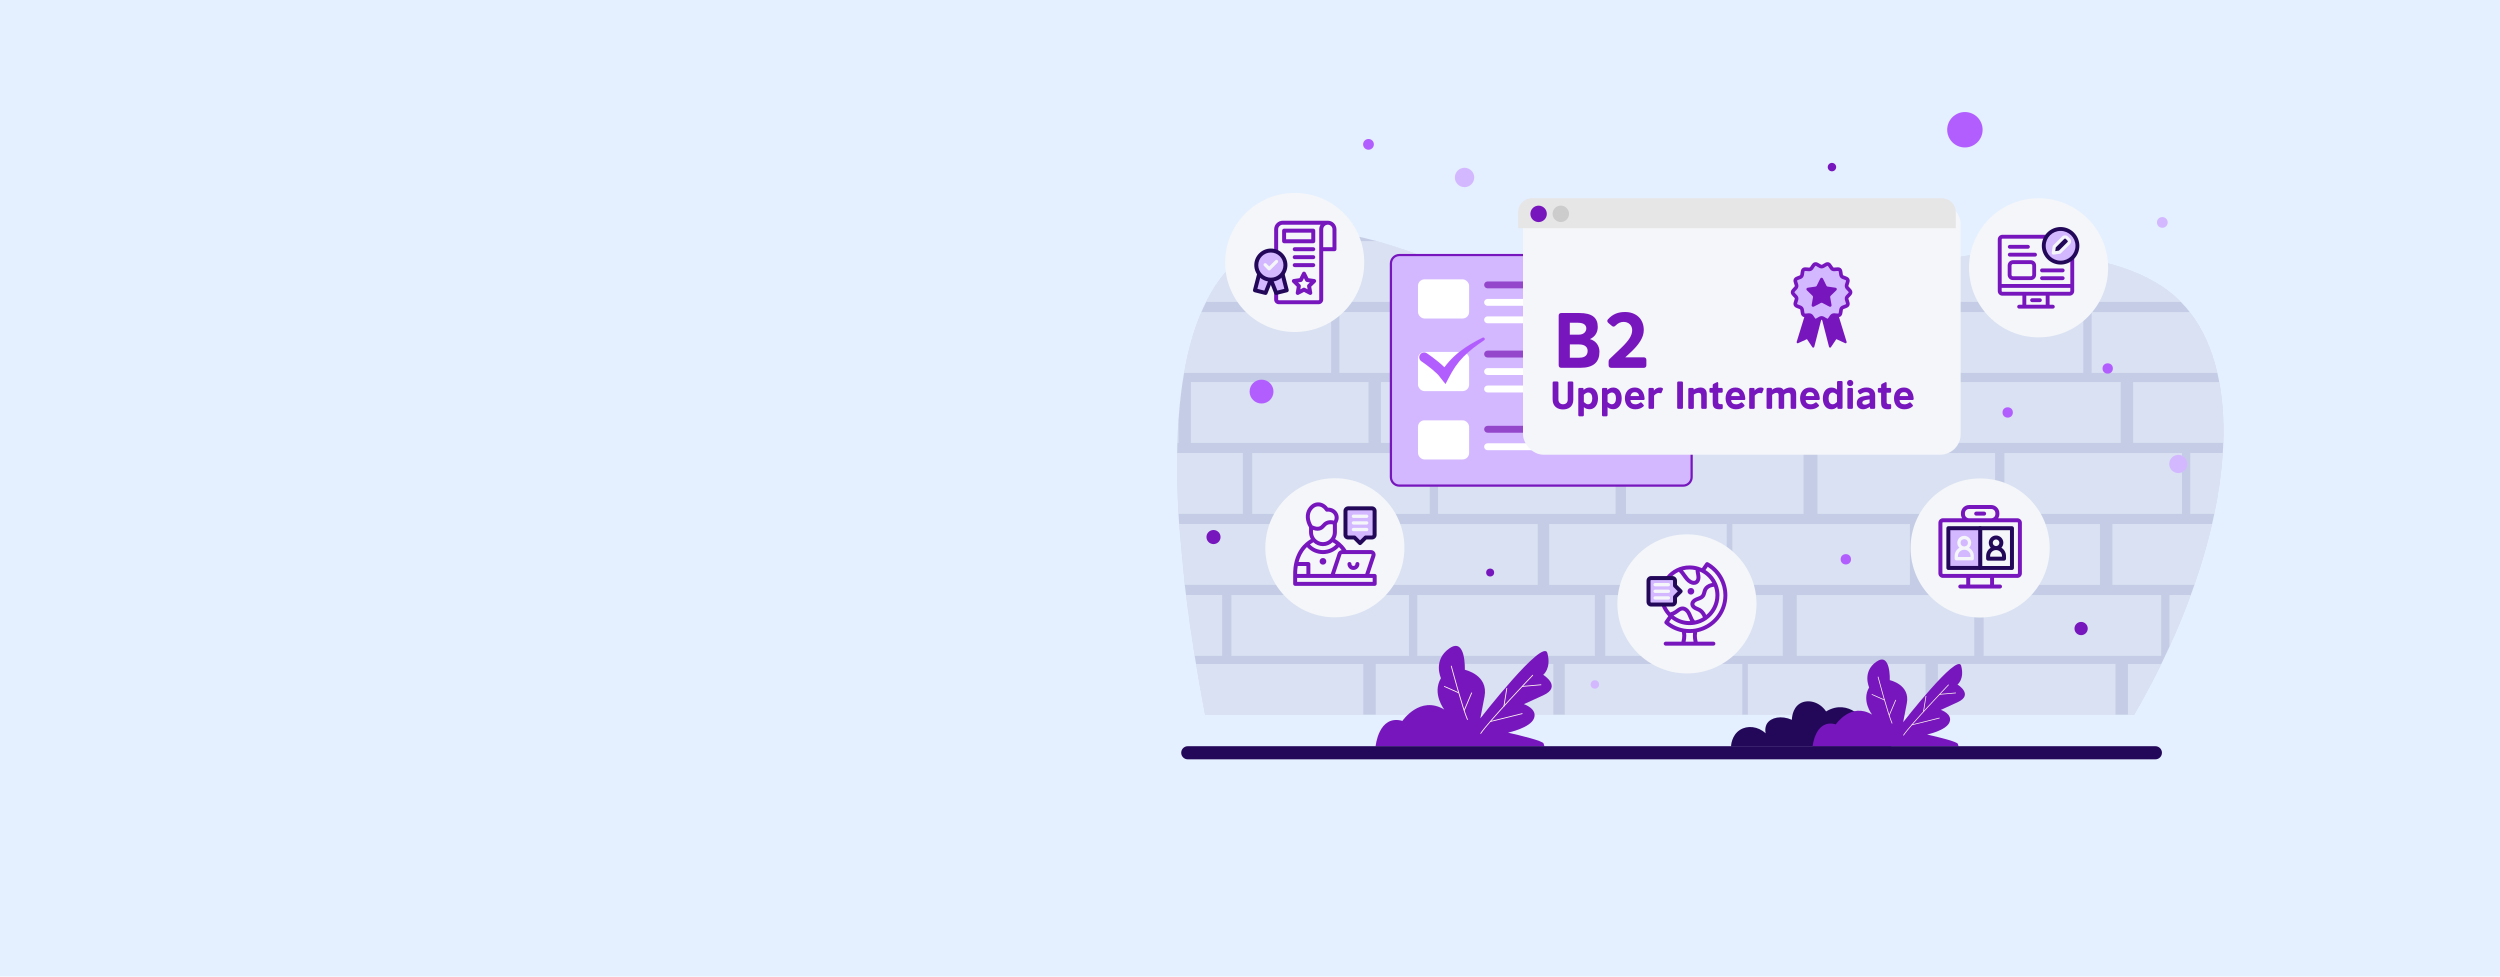 <?xml version="1.0" encoding="UTF-8"?>
<svg xmlns="http://www.w3.org/2000/svg" xmlns:xlink="http://www.w3.org/1999/xlink" id="uuid-f324ab9f-8243-4ce9-a262-09b4f056a614" viewBox="0 0 2048 800">
  <defs>
    <style>.uuid-a53b9b3d-3a8b-4694-ac43-01fae4ccdbb5{fill:#7716bd;}.uuid-5a512a18-02cc-4736-8c1b-6a2da8409384{fill:#fff;}.uuid-f66b6b34-8673-4e71-afe7-542427d30330{filter:url(#uuid-0a1acfd7-32c5-4245-8047-7c127741d0fb);}.uuid-f66b6b34-8673-4e71-afe7-542427d30330,.uuid-6420c982-62d1-459f-bef3-9ac955f54c00{fill:#f4f6f9;}.uuid-967a648e-ed5c-4995-a7d7-eaf15c3f240d,.uuid-b7f08551-2989-48f4-939f-158d9e63024d{fill:#d3b8ff;}.uuid-14488f91-c643-4f59-ba0d-507d0cfb7727,.uuid-c560d7a9-998d-426b-b615-84dd4f1bada4{fill:#23085a;}.uuid-c560d7a9-998d-426b-b615-84dd4f1bada4{opacity:.4;}.uuid-595609a1-5e91-4e36-b9a4-c6596352da5e{opacity:.33;}.uuid-83947a7c-5890-4155-8996-bee165cc9ab2{fill:#e4f0ff;}.uuid-4536fa80-ce1e-4826-bb64-0ebfeef80cb5{fill:#af76d8;}.uuid-1435b40e-e542-49ed-98e3-66be577ecb02{fill:#fff9ed;}.uuid-b7f08551-2989-48f4-939f-158d9e63024d{stroke:#7716bd;stroke-linecap:round;stroke-linejoin:round;stroke-width:3px;}.uuid-71addf43-33d3-458c-91b3-4deb8f59888b{fill:#b25eff;}.uuid-f8eeeae6-f54e-41e9-8fac-c471d13113f4{fill:#e6e6e6;}.uuid-6ef68433-afaf-42cc-902a-c3a53bb71fcb{fill:#9447cb;}.uuid-052e41c4-2133-47e3-afed-fd1a330804ea{fill:#bacee5;opacity:.15;}.uuid-407bb0f1-2abd-4fdf-a2df-edd33038dc6b{opacity:.55;}.uuid-cca7eb3b-f7d4-4983-90dd-16d2d6f846bc{fill:#ccc;}</style>
    <filter id="uuid-0a1acfd7-32c5-4245-8047-7c127741d0fb">
      <feOffset dx="4" dy="4"></feOffset>
      <feGaussianBlur result="uuid-c15d0f25-4bbf-48bd-8743-ce93bf7780b2" stdDeviation="15"></feGaussianBlur>
      <feFlood flood-color="#000" flood-opacity=".2"></feFlood>
      <feComposite in2="uuid-c15d0f25-4bbf-48bd-8743-ce93bf7780b2" operator="in"></feComposite>
      <feComposite in="SourceGraphic"></feComposite>
    </filter>
  </defs>
  <rect class="uuid-83947a7c-5890-4155-8996-bee165cc9ab2" width="2048" height="800"></rect>
  <path class="uuid-052e41c4-2133-47e3-afed-fd1a330804ea" d="m1821.33,362.81c-.09,2.75-.23,5.51-.41,8.31-1.01,15.83-3.33,32.51-6.96,49.84-.57,2.75-1.18,5.52-1.82,8.31-3.72,16.13-8.54,32.8-14.48,49.85-.95,2.76-1.94,5.53-2.97,8.31-5.08,13.89-10.9,28.02-17.44,42.3-2.16,4.72-4.4,9.45-6.72,14.2-6.71,13.76-14.1,27.64-22.15,41.57h-761.2c-2.73-14.37-5.19-28.22-7.4-41.57-.37-2.23-.73-4.45-1.09-6.65-2.81-17.47-5.17-34.08-7.12-49.84-.36-2.79-.69-5.56-1-8.31-2.07-17.66-3.59-34.26-4.63-49.85-.19-2.8-.36-5.57-.51-8.31-1.03-17.95-1.37-34.53-1.14-49.84.05-2.82.11-5.58.2-8.31.2-6.54.51-12.83.93-18.89.97-14.03,2.52-26.8,4.54-38.43,3.45-19.72,8.31-36.16,14.2-49.85,1.24-2.89,2.52-5.66,3.86-8.31,10.54-21.01,23.74-34.7,37.82-43.61,3.81-2.41,7.7-4.48,11.66-6.23,26.72-11.82,56.83-9.19,90.06,0,21.5,5.94,44.32,14.62,68.37,23.9,3.1,1.2,6.22,2.41,9.36,3.61,19.75,7.61,40.32,15.44,61.65,22.34,9.2,2.97,18.54,5.77,28.02,8.31,32.31,8.65,66.25,14.22,101.72,13.13,3.79-.12,7.6-.32,11.43-.59,20.97-1.51,42.47-5.44,64.45-12.53,4.37-1.4,8.76-2.93,13.16-4.59,3.04-1.15,6.18-2.39,9.43-3.72,1.85-.75,3.74-1.52,5.66-2.33,3.31-1.37,6.7-2.8,10.21-4.28,37.08-15.57,85.3-35.44,145.45-34.5,3.37.06,6.77.17,10.21.35,6.59.35,13.31.97,20.18,1.87,23.17,3.04,67.1,8.79,96.23,35.5,1.19,1.1,2.36,2.22,3.5,3.38,2.56,2.61,4.99,5.38,7.26,8.31,10.56,13.53,18.1,30.37,22.61,49.85.57,2.45,1.09,4.95,1.55,7.48,2.84,15.25,3.95,31.96,3.32,49.84Z"></path>
  <g class="uuid-595609a1-5e91-4e36-b9a4-c6596352da5e">
    <path class="uuid-c560d7a9-998d-426b-b615-84dd4f1bada4" d="m1821.33,362.81c-.09,2.75-.23,5.51-.41,8.31-1.01,15.83-3.33,32.51-6.96,49.84-.57,2.75-1.18,5.52-1.82,8.31-3.72,16.13-8.54,32.8-14.48,49.85-.95,2.76-1.94,5.53-2.97,8.31-5.08,13.89-10.9,28.02-17.44,42.3-2.16,4.72-4.4,9.45-6.72,14.2-6.71,13.76-14.1,27.64-22.15,41.57h-761.2c-2.73-14.37-5.19-28.22-7.4-41.57-.37-2.23-.73-4.45-1.09-6.65-2.81-17.47-5.17-34.08-7.12-49.84-.36-2.79-.69-5.56-1-8.31l-4.63-49.85c-.19-2.8-.36-5.57-.51-8.31-1.03-17.95-1.37-34.53-1.14-49.84.05-2.82.11-5.58.2-8.31.2-6.54.51-12.83.93-18.89.97-14.03,2.52-26.8,4.54-38.43,3.45-19.72,8.31-36.16,14.2-49.85,1.24-2.89,2.52-5.66,3.86-8.31,10.54-21.01,23.74-34.7,37.82-43.61,3.81-2.41,7.7-4.48,11.66-6.23,26.72-11.82,56.83-9.19,90.06,0,21.5,5.94,44.32,14.62,68.37,23.9,3.1,1.2,6.22,2.41,9.36,3.61,19.75,7.61,40.32,15.44,61.65,22.34,9.2,2.97,18.54,5.77,28.02,8.31,32.31,8.65,66.25,14.22,101.72,13.13,3.79-.12,7.6-.32,11.43-.59,20.97-1.51,42.47-5.44,64.45-12.53,4.37-1.4,8.76-2.93,13.16-4.59,3.04-1.15,6.18-2.39,9.43-3.72,1.85-.75,3.74-1.52,5.66-2.33,3.31-1.37,6.7-2.8,10.21-4.28,37.08-15.57,85.3-35.44,145.45-34.5,3.37.06,6.77.17,10.21.35,6.59.35,13.31.97,20.18,1.87,23.17,3.04,67.1,8.79,96.23,35.5,1.19,1.1,2.36,2.22,3.5,3.38,2.56,2.61,4.99,5.38,7.26,8.31,10.56,13.53,18.1,30.37,22.61,49.85.57,2.45,1.09,4.95,1.55,7.48,2.84,15.25,3.95,31.96,3.32,49.84Z"></path>
    <g class="uuid-407bb0f1-2abd-4fdf-a2df-edd33038dc6b">
      <path class="uuid-5a512a18-02cc-4736-8c1b-6a2da8409384" d="m1040.27,197.48v49.84h-52.25c10.54-21.01,23.74-34.7,37.82-43.61,3.81-2.41,7.7-4.48,11.66-6.23h2.78Z"></path>
      <path class="uuid-5a512a18-02cc-4736-8c1b-6a2da8409384" d="m1090.45,255.64v49.85h-120.49c3.45-19.72,8.31-36.16,14.2-49.85h106.29Z"></path>
      <path class="uuid-5a512a18-02cc-4736-8c1b-6a2da8409384" d="m1195.92,221.38v25.95h-145.45v-49.85h77.07c21.5,5.94,44.32,14.62,68.37,23.9Z"></path>
      <rect class="uuid-5a512a18-02cc-4736-8c1b-6a2da8409384" x="1097.26" y="255.64" width="145.45" height="49.85"></rect>
      <path class="uuid-5a512a18-02cc-4736-8c1b-6a2da8409384" d="m1266.93,247.33h-61.65v-22.34c19.75,7.61,40.32,15.44,61.65,22.34Z"></path>
      <path class="uuid-5a512a18-02cc-4736-8c1b-6a2da8409384" d="m1396.67,268.76v36.73h-145.45v-49.85h43.73c32.31,8.65,66.25,14.22,101.72,13.13Z"></path>
      <path class="uuid-5a512a18-02cc-4736-8c1b-6a2da8409384" d="m965.42,343.92v18.89h-.93c.2-6.54.51-12.83.93-18.89Z"></path>
      <path class="uuid-5a512a18-02cc-4736-8c1b-6a2da8409384" d="m1018.15,371.12v49.84h-52.72c-1.03-17.95-1.37-34.53-1.14-49.84h53.86Z"></path>
      <rect class="uuid-5a512a18-02cc-4736-8c1b-6a2da8409384" x="975.62" y="312.96" width="145.45" height="49.85"></rect>
      <rect class="uuid-5a512a18-02cc-4736-8c1b-6a2da8409384" x="1025.8" y="371.12" width="145.45" height="49.85"></rect>
      <rect class="uuid-5a512a18-02cc-4736-8c1b-6a2da8409384" x="1131.28" y="312.96" width="145.45" height="49.85"></rect>
      <rect class="uuid-5a512a18-02cc-4736-8c1b-6a2da8409384" x="1178.06" y="371.12" width="145.45" height="49.85"></rect>
      <rect class="uuid-5a512a18-02cc-4736-8c1b-6a2da8409384" x="1286.09" y="312.96" width="145.45" height="49.85"></rect>
      <rect class="uuid-5a512a18-02cc-4736-8c1b-6a2da8409384" x="1332.02" y="371.12" width="145.45" height="49.85"></rect>
      <path class="uuid-5a512a18-02cc-4736-8c1b-6a2da8409384" d="m1001.14,487.43v49.84h-22.45c-2.81-17.47-5.17-34.08-7.12-49.84h29.57Z"></path>
      <polygon class="uuid-5a512a18-02cc-4736-8c1b-6a2da8409384" points="970.57 479.13 1104.06 479.13 1104.06 429.28 965.94 429.28 970.57 479.13"></polygon>
      <rect class="uuid-5a512a18-02cc-4736-8c1b-6a2da8409384" x="1008.79" y="487.44" width="145.45" height="49.85"></rect>
      <rect class="uuid-5a512a18-02cc-4736-8c1b-6a2da8409384" x="1114.27" y="429.28" width="145.45" height="49.85"></rect>
      <rect class="uuid-5a512a18-02cc-4736-8c1b-6a2da8409384" x="1161.05" y="487.44" width="145.45" height="49.85"></rect>
      <rect class="uuid-5a512a18-02cc-4736-8c1b-6a2da8409384" x="1269.08" y="429.28" width="145.45" height="49.85"></rect>
      <rect class="uuid-5a512a18-02cc-4736-8c1b-6a2da8409384" x="1315.01" y="487.44" width="145.45" height="49.85"></rect>
      <path class="uuid-5a512a18-02cc-4736-8c1b-6a2da8409384" d="m1116.82,543.93v41.57h-129.64c-2.73-14.37-5.19-28.22-7.4-41.57h137.04Z"></path>
      <rect class="uuid-5a512a18-02cc-4736-8c1b-6a2da8409384" x="1127.03" y="543.93" width="145.45" height="41.57"></rect>
      <rect class="uuid-5a512a18-02cc-4736-8c1b-6a2da8409384" x="1281.84" y="543.93" width="145.45" height="41.57"></rect>
      <path class="uuid-5a512a18-02cc-4736-8c1b-6a2da8409384" d="m1500.8,245v2.33h-5.66c1.85-.75,3.74-1.52,5.66-2.33Z"></path>
      <path class="uuid-5a512a18-02cc-4736-8c1b-6a2da8409384" d="m1553.54,255.64v49.85h-145.45v-37.32c20.97-1.51,42.47-5.44,64.45-12.53h81Z"></path>
      <path class="uuid-5a512a18-02cc-4736-8c1b-6a2da8409384" d="m1656.47,206.22v41.1h-145.45v-6.6c37.08-15.57,85.3-35.44,145.45-34.5Z"></path>
      <rect class="uuid-5a512a18-02cc-4736-8c1b-6a2da8409384" x="1561.2" y="255.64" width="145.45" height="49.85"></rect>
      <path class="uuid-5a512a18-02cc-4736-8c1b-6a2da8409384" d="m1786.59,247.33h-119.91v-40.75c6.59.35,13.31.97,20.18,1.87,23.17,3.04,67.1,8.79,96.23,35.5,1.19,1.1,2.36,2.22,3.5,3.38Z"></path>
      <path class="uuid-5a512a18-02cc-4736-8c1b-6a2da8409384" d="m1816.46,305.49h-102.99v-49.85h80.39c10.56,13.53,18.1,30.37,22.61,49.85Z"></path>
      <rect class="uuid-5a512a18-02cc-4736-8c1b-6a2da8409384" x="1436.16" y="312.96" width="145.45" height="49.85"></rect>
      <rect class="uuid-5a512a18-02cc-4736-8c1b-6a2da8409384" x="1488.9" y="371.12" width="145.45" height="49.85"></rect>
      <rect class="uuid-5a512a18-02cc-4736-8c1b-6a2da8409384" x="1591.82" y="312.96" width="145.45" height="49.85"></rect>
      <rect class="uuid-5a512a18-02cc-4736-8c1b-6a2da8409384" x="1642.01" y="371.12" width="145.45" height="49.85"></rect>
      <path class="uuid-5a512a18-02cc-4736-8c1b-6a2da8409384" d="m1821.33,362.81h-73.85v-49.84h70.53c2.84,15.25,3.95,31.96,3.32,49.84Z"></path>
      <path class="uuid-5a512a18-02cc-4736-8c1b-6a2da8409384" d="m1820.92,371.12c-1.01,15.83-3.33,32.51-6.96,49.84h-19.7v-49.84h26.65Z"></path>
      <rect class="uuid-5a512a18-02cc-4736-8c1b-6a2da8409384" x="1419.15" y="429.28" width="145.45" height="49.85"></rect>
      <rect class="uuid-5a512a18-02cc-4736-8c1b-6a2da8409384" x="1471.89" y="487.44" width="145.45" height="49.85"></rect>
      <rect class="uuid-5a512a18-02cc-4736-8c1b-6a2da8409384" x="1574.81" y="429.28" width="145.45" height="49.85"></rect>
      <rect class="uuid-5a512a18-02cc-4736-8c1b-6a2da8409384" x="1625" y="487.44" width="145.45" height="49.85"></rect>
      <path class="uuid-5a512a18-02cc-4736-8c1b-6a2da8409384" d="m1812.14,429.28c-3.72,16.13-8.54,32.8-14.48,49.85h-67.18v-49.85h81.67Z"></path>
      <path class="uuid-5a512a18-02cc-4736-8c1b-6a2da8409384" d="m1794.69,487.43c-5.08,13.89-10.9,28.02-17.44,42.3v-42.3h17.44Z"></path>
      <rect class="uuid-5a512a18-02cc-4736-8c1b-6a2da8409384" x="1431.91" y="543.93" width="145.46" height="41.57"></rect>
      <rect class="uuid-5a512a18-02cc-4736-8c1b-6a2da8409384" x="1587.57" y="543.93" width="145.45" height="41.57"></rect>
      <path class="uuid-5a512a18-02cc-4736-8c1b-6a2da8409384" d="m1770.53,543.93c-6.71,13.76-14.1,27.64-22.15,41.57h-5.15v-41.57h27.3Z"></path>
    </g>
  </g>
  <circle class="uuid-a53b9b3d-3a8b-4694-ac43-01fae4ccdbb5" cx="1704.85" cy="514.9" r="5.43"></circle>
  <circle class="uuid-71addf43-33d3-458c-91b3-4deb8f59888b" cx="1726.63" cy="301.85" r="4.23"></circle>
  <circle class="uuid-71addf43-33d3-458c-91b3-4deb8f59888b" cx="1512.11" cy="458.17" r="4.23"></circle>
  <circle class="uuid-71addf43-33d3-458c-91b3-4deb8f59888b" cx="1644.7" cy="337.89" r="4.23"></circle>
  <circle class="uuid-71addf43-33d3-458c-91b3-4deb8f59888b" cx="1033.45" cy="320.78" r="9.78"></circle>
  <path class="uuid-a53b9b3d-3a8b-4694-ac43-01fae4ccdbb5" d="m999.87,439.95c0,3.19-2.58,5.77-5.77,5.77s-5.77-2.58-5.77-5.77,2.58-5.77,5.77-5.77,5.77,2.58,5.77,5.77Z"></path>
  <circle class="uuid-a53b9b3d-3a8b-4694-ac43-01fae4ccdbb5" cx="1220.73" cy="469.02" r="3.26"></circle>
  <path class="uuid-71addf43-33d3-458c-91b3-4deb8f59888b" d="m1623.84,109.32c-1.67,7.84-9.38,12.83-17.22,11.16-7.84-1.67-12.83-9.38-11.16-17.22,1.67-7.84,9.38-12.83,17.22-11.16,7.84,1.67,12.83,9.38,11.16,17.22Z"></path>
  <path class="uuid-967a648e-ed5c-4995-a7d7-eaf15c3f240d" d="m1775.68,183.13c-.51,2.38-2.85,3.9-5.23,3.39s-3.9-2.85-3.39-5.23c.51-2.38,2.85-3.9,5.23-3.39,2.38.51,3.9,2.85,3.39,5.23Z"></path>
  <path class="uuid-967a648e-ed5c-4995-a7d7-eaf15c3f240d" d="m1207.51,147.04c-.92,4.28-5.13,7.02-9.42,6.1-4.28-.91-7.02-5.13-6.1-9.42.92-4.28,5.13-7.02,9.42-6.1,4.28.92,7.02,5.13,6.1,9.42Z"></path>
  <path class="uuid-967a648e-ed5c-4995-a7d7-eaf15c3f240d" d="m1182.14,290.68c-.48,2.25-2.7,3.69-4.95,3.21-2.25-.48-3.69-2.7-3.21-4.95.48-2.25,2.7-3.69,4.95-3.21,2.25.48,3.69,2.7,3.21,4.95Z"></path>
  <path class="uuid-967a648e-ed5c-4995-a7d7-eaf15c3f240d" d="m1791.77,381.64c-.86,4.02-4.81,6.58-8.84,5.73-4.02-.86-6.58-4.81-5.73-8.84.86-4.02,4.81-6.58,8.84-5.73,4.02.86,6.58,4.81,5.73,8.84Z"></path>
  <path class="uuid-71addf43-33d3-458c-91b3-4deb8f59888b" d="m1125.38,119.18c-.51,2.38-2.85,3.9-5.23,3.39-2.38-.51-3.9-2.85-3.39-5.23.51-2.38,2.85-3.9,5.23-3.39,2.38.51,3.9,2.85,3.39,5.23Z"></path>
  <path class="uuid-a53b9b3d-3a8b-4694-ac43-01fae4ccdbb5" d="m1504.11,137.61c-.4,1.87-2.23,3.06-4.1,2.66-1.87-.4-3.06-2.23-2.66-4.1.4-1.87,2.23-3.06,4.1-2.66,1.87.4,3.06,2.23,2.66,4.1Z"></path>
  <path class="uuid-967a648e-ed5c-4995-a7d7-eaf15c3f240d" d="m1309.88,561.42c-.4,1.87-2.23,3.06-4.1,2.66-1.87-.4-3.06-2.23-2.66-4.1.4-1.87,2.23-3.06,4.1-2.66,1.87.4,3.06,2.23,2.66,4.1Z"></path>
  <g id="uuid-2e84a91a-4ca6-4be2-977a-35e61cad7946">
    <path class="uuid-a53b9b3d-3a8b-4694-ac43-01fae4ccdbb5" d="m1183.17,581.29s-10.3-13.04-2.75-25.74c0,0-6.86-14.76,6.86-24.37,13.73-9.61,12.7,17.5,12.7,17.5,0,0,19.56,4.12,16.13,21.97l-3.43,17.85s51.48-66.24,54.92-53.54c3.43,12.7-3.43,17.85-3.43,17.85,0,0,15.79,9.61,0,16.82l-15.79,7.21s11.33,3.78,8.24,11.67c-3.09,7.89-21.28,11.67-21.28,11.67,10.77,2.44,28.53,6.75,29.17,8.92,0,.03.23.82.69,2.4h-138.32s2.4-26.43,21.97-20.94c0,0,14.42-21.28,34.32-9.27Z"></path>
    <path class="uuid-1435b40e-e542-49ed-98e3-66be577ecb02" d="m1201.91,589.83l.63-.28c-4.06-9.14-13.27-43.87-13.37-44.22l-.66.18c.09.35,9.32,35.14,13.4,44.33Z"></path>
    <rect class="uuid-1435b40e-e542-49ed-98e3-66be577ecb02" x="1188.65" y="558.34" width=".69" height="13.11" transform="translate(189.94 1422.04) rotate(-66.04)"></rect>
    <rect class="uuid-1435b40e-e542-49ed-98e3-66be577ecb02" x="1194.56" y="574.39" width="15.96" height=".69" transform="translate(204.25 1457.82) rotate(-67.04)"></rect>
    <path class="uuid-1435b40e-e542-49ed-98e3-66be577ecb02" d="m1213.15,601.21c6.77-10.15,42.51-47.63,42.87-48l-.5-.47c-.36.38-36.14,37.89-42.94,48.1l.57.38Z"></path>
    <rect class="uuid-1435b40e-e542-49ed-98e3-66be577ecb02" x="1246.98" y="561.21" width="15.68" height=".69" transform="translate(-44.35 112.04) rotate(-5.02)"></rect>
    <rect class="uuid-1435b40e-e542-49ed-98e3-66be577ecb02" x="1225.55" y="570.75" width="15.14" height=".69" transform="translate(474.07 1698.3) rotate(-80.89)"></rect>
    <rect class="uuid-1435b40e-e542-49ed-98e3-66be577ecb02" x="1220.42" y="587.47" width="27.17" height=".69" transform="translate(-105.07 313.65) rotate(-13.9)"></rect>
    <path class="uuid-14488f91-c643-4f59-ba0d-507d0cfb7727" d="m1495.93,582.82c-5.34-8.05-15.12-10.31-21.4-6.51-6.57,3.97-6.62,12.91-6.62,13.35-8.69-3.8-17.21-1.93-20.36,3.07-.53.85-1.99,3.49-1.15,8.01-6.13-5.77-14.96-6.74-21.13-2.73-6.74,4.37-7.18,12.64-7.22,13.49h131.31s-2.28-25.09-20.85-19.88c0,0-13.69-20.2-32.58-8.8Z"></path>
    <path class="uuid-a53b9b3d-3a8b-4694-ac43-01fae4ccdbb5" d="m1533.58,585.38s-8.9-11.27-2.37-22.25c0,0-5.93-12.76,5.93-21.07,11.87-8.31,10.98,15.13,10.98,15.13,0,0,16.91,3.56,13.94,18.99l-2.97,15.43s44.5-57.26,47.47-46.28c2.97,10.98-2.97,15.43-2.97,15.43,0,0,13.65,8.31,0,14.54l-13.65,6.23s9.79,3.26,7.12,10.09c-2.67,6.82-18.4,10.09-18.4,10.09,9.31,2.11,24.66,5.83,25.22,7.71,0,.03.2.71.59,2.08h-119.57s2.08-22.85,18.99-18.1c0,0,12.46-18.4,29.67-8.01Z"></path>
    <path class="uuid-1435b40e-e542-49ed-98e3-66be577ecb02" d="m1549.77,592.77c-3.53-7.94-11.51-38.02-11.59-38.32l.57-.15c.08.3,8.05,30.33,11.56,38.23l-.54.24Z"></path>
    <rect class="uuid-1435b40e-e542-49ed-98e3-66be577ecb02" x="1538.31" y="565.55" width=".59" height="11.33" transform="translate(392.31 1745.78) rotate(-66.07)"></rect>
    <rect class="uuid-1435b40e-e542-49ed-98e3-66be577ecb02" x="1543.42" y="579.42" width="13.8" height=".59" transform="translate(410.73 1780.09) rotate(-66.99)"></rect>
    <path class="uuid-1435b40e-e542-49ed-98e3-66be577ecb02" d="m1559.49,602.61l-.49-.33c5.88-8.82,36.81-41.25,37.12-41.58l.43.41c-.31.33-31.2,32.72-37.06,41.5Z"></path>
    <rect class="uuid-1435b40e-e542-49ed-98e3-66be577ecb02" x="1588.74" y="568.02" width="13.55" height=".59" transform="translate(-43.59 141.72) rotate(-5.02)"></rect>
    <rect class="uuid-1435b40e-e542-49ed-98e3-66be577ecb02" x="1570.21" y="576.28" width="13.08" height=".59" transform="translate(758.06 2042.29) rotate(-80.9)"></rect>
    <rect class="uuid-1435b40e-e542-49ed-98e3-66be577ecb02" x="1565.77" y="590.72" width="23.48" height=".59" transform="translate(-95.85 396.84) rotate(-13.92)"></rect>
  </g>
  <rect class="uuid-967a648e-ed5c-4995-a7d7-eaf15c3f240d" x="1139.44" y="208.92" width="246.34" height="188.89" rx="6.94" ry="6.94"></rect>
  <path class="uuid-a53b9b3d-3a8b-4694-ac43-01fae4ccdbb5" d="m1378.84,208.01h-232.46c-4.33,0-7.86,3.52-7.86,7.86v175.01c0,4.33,3.52,7.86,7.86,7.86h232.46c4.33,0,7.86-3.52,7.86-7.86v-175.01c0-4.33-3.52-7.86-7.86-7.86Zm6.03,182.86c0,3.33-2.71,6.03-6.03,6.03h-232.46c-3.33,0-6.03-2.71-6.03-6.03v-175.01c0-3.33,2.71-6.03,6.03-6.03h232.46c3.33,0,6.03,2.71,6.03,6.03v175.01Z"></path>
  <rect class="uuid-5a512a18-02cc-4736-8c1b-6a2da8409384" x="1161.61" y="288.33" width="41.89" height="32.08" rx="5.32" ry="5.32"></rect>
  <rect class="uuid-5a512a18-02cc-4736-8c1b-6a2da8409384" x="1161.61" y="228.84" width="41.89" height="32.08" rx="5.32" ry="5.32"></rect>
  <rect class="uuid-5a512a18-02cc-4736-8c1b-6a2da8409384" x="1161.61" y="344.31" width="41.89" height="32.08" rx="5.32" ry="5.32"></rect>
  <path class="uuid-6ef68433-afaf-42cc-902a-c3a53bb71fcb" d="m1269.65,230.57h-51.03c-1.56,0-2.82,1.26-2.82,2.82s1.26,2.82,2.82,2.82h51.03c1.56,0,2.82-1.26,2.82-2.82s-1.26-2.82-2.82-2.82Z"></path>
  <path class="uuid-5a512a18-02cc-4736-8c1b-6a2da8409384" d="m1353.73,244.88h-135.11c-1.56,0-2.82,1.26-2.82,2.82h0c0,1.56,1.26,2.82,2.82,2.82h135.11c1.56,0,2.82-1.26,2.82-2.82h0c0-1.56-1.26-2.82-2.82-2.82Z"></path>
  <path class="uuid-5a512a18-02cc-4736-8c1b-6a2da8409384" d="m1269.64,259.19h-51.02c-1.56,0-2.82,1.26-2.82,2.82s1.26,2.82,2.82,2.82h51.02c1.56,0,2.82-1.26,2.82-2.82s-1.26-2.82-2.82-2.82Z"></path>
  <path class="uuid-6ef68433-afaf-42cc-902a-c3a53bb71fcb" d="m1307.76,287.24h-89.14c-1.56,0-2.82,1.26-2.82,2.82s1.26,2.82,2.82,2.82h89.14c1.56,0,2.82-1.26,2.82-2.82s-1.26-2.82-2.82-2.82Z"></path>
  <path class="uuid-5a512a18-02cc-4736-8c1b-6a2da8409384" d="m1353.73,301.55h-135.11c-1.56,0-2.82,1.26-2.82,2.82h0c0,1.56,1.26,2.82,2.82,2.82h135.11c1.56,0,2.82-1.26,2.82-2.82h0c0-1.56-1.26-2.82-2.82-2.82Z"></path>
  <path class="uuid-5a512a18-02cc-4736-8c1b-6a2da8409384" d="m1269.64,315.85h-51.02c-1.56,0-2.82,1.26-2.82,2.82s1.26,2.82,2.82,2.82h51.02c1.56,0,2.82-1.26,2.82-2.82s-1.26-2.82-2.82-2.82Z"></path>
  <path class="uuid-6ef68433-afaf-42cc-902a-c3a53bb71fcb" d="m1331.11,348.84h-112.48c-1.56,0-2.82,1.26-2.82,2.82h0c0,1.56,1.26,2.82,2.82,2.82h112.48c1.56,0,2.82-1.26,2.82-2.82h0c0-1.56-1.26-2.82-2.82-2.82Z"></path>
  <path class="uuid-5a512a18-02cc-4736-8c1b-6a2da8409384" d="m1353.73,363.15h-135.11c-1.56,0-2.82,1.26-2.82,2.82s1.26,2.82,2.82,2.82h135.11c1.56,0,2.82-1.26,2.82-2.82s-1.26-2.82-2.82-2.82Z"></path>
  <path class="uuid-71addf43-33d3-458c-91b3-4deb8f59888b" d="m1186.88,305.42h0c-.67-1.14-1.37-2.02-2.08-2.85-.51-.59-1.03-1.14-1.55-1.67-1.12,1.48-2.19,2.97-3.22,4.47l6.86.06Z"></path>
  <path class="uuid-71addf43-33d3-458c-91b3-4deb8f59888b" d="m1215.78,278.76h-.02c-3.03,2.04-6.02,4.12-8.86,6.35-2.84,2.24-5.54,4.6-8.02,7.13-2.48,2.53-4.71,5.23-6.68,8.11-1.97,2.89-3.69,5.95-5.36,9.14l-2.68,5.15-4.17-5.21c-.28-.47-.73-1.07-1.23-1.66-.52-.59-1.09-1.19-1.7-1.78-1.22-1.19-2.55-2.36-3.93-3.49-1.38-1.14-2.81-2.24-4.26-3.32-.73-.54-1.46-1.08-2.2-1.6l-1.11-.78-1.1-.75-.05-.04c-1.81-1.24-2.28-3.72-1.04-5.54,1.24-1.8,3.7-2.27,5.52-1.06.43.3.81.56,1.21.84l1.19.83c.78.56,1.56,1.12,2.33,1.69,1.54,1.15,3.07,2.33,4.58,3.57,1.5,1.24,2.99,2.53,4.44,3.95l.61.61c1.19-1.58,2.43-3.13,3.75-4.63,2.57-2.9,5.4-5.55,8.38-7.92,2.99-2.38,6.13-4.48,9.33-6.42,3.22-1.92,6.51-3.66,9.82-5.32.62-.31,1.36-.06,1.67.56.29.56.1,1.25-.42,1.59Z"></path>
  <path class="uuid-4536fa80-ce1e-4826-bb64-0ebfeef80cb5" d="m1366.23,396.37c-.18-.13-.35-.2-.5-.22,0,0,.17.07.5.22Z"></path>
  <rect class="uuid-f66b6b34-8673-4e71-afe7-542427d30330" x="1243.64" y="162.4" width="358.53" height="206.1" rx="16.78" ry="16.78"></rect>
  <path class="uuid-f8eeeae6-f54e-41e9-8fac-c471d13113f4" d="m1243.64,186.95v-13.22c0-6.26,5.08-11.34,11.34-11.34h335.86c6.26,0,11.34,5.08,11.34,11.34v13.22h-358.53Z"></path>
  <circle class="uuid-a53b9b3d-3a8b-4694-ac43-01fae4ccdbb5" cx="1260.35" cy="175.16" r="6.73" transform="translate(810.39 1365.42) rotate(-77.2)"></circle>
  <circle class="uuid-cca7eb3b-f7d4-4983-90dd-16d2d6f846bc" cx="1278.62" cy="175.16" r="6.73" transform="translate(813.16 1378.87) rotate(-76.66)"></circle>
  <path class="uuid-a53b9b3d-3a8b-4694-ac43-01fae4ccdbb5" d="m1493.48,255.9l-7.21,28.16c-.2.78-1.14,1-1.57.37l-4.44-6.63-7.25,3.34c-.7.32-1.39-.36-1.15-1.13l8.55-27.78"></path>
  <path class="uuid-a53b9b3d-3a8b-4694-ac43-01fae4ccdbb5" d="m1491.11,255.9l7.21,28.16c.2.78,1.14,1,1.57.37l4.44-6.63,7.25,3.34c.7.32,1.39-.36,1.15-1.13l-8.55-27.78"></path>
  <path class="uuid-b7f08551-2989-48f4-939f-158d9e63024d" d="m1515.97,239.42c0,1.71-2.84,3.08-3.21,4.68-.38,1.65,1.58,4.12.86,5.61-.73,1.52-3.89,1.52-4.93,2.82s-.35,4.39-1.66,5.43-4.15-.32-5.66.41-2.2,3.8-3.85,4.17-3.57-2.1-5.28-2.1-3.68,2.46-5.28,2.1c-1.65-.38-2.36-3.45-3.85-4.17s-4.36.63-5.66-.41-.61-4.12-1.66-5.43c-1.04-1.3-4.2-1.3-4.93-2.82-.72-1.49,1.24-3.96.86-5.61-.36-1.6-3.21-2.97-3.21-4.68s2.84-3.08,3.21-4.68c.38-1.65-1.58-4.12-.86-5.61s3.89-1.52,4.93-2.82c1.05-1.31.35-4.39,1.66-5.43,1.3-1.04,4.15.32,5.66-.41s2.2-3.8,3.85-4.17,3.57,2.1,5.28,2.1,3.68-2.46,5.28-2.1,2.36,3.45,3.85,4.17,4.36-.63,5.66.41.61,4.12,1.66,5.43,4.2,1.3,4.93,2.82-1.24,3.96-.86,5.61,3.21,2.97,3.21,4.68Z"></path>
  <path class="uuid-a53b9b3d-3a8b-4694-ac43-01fae4ccdbb5" d="m1493.33,228.17l2.92,5.93c.17.35.51.6.9.66l6.54.95c.98.14,1.38,1.35.67,2.05l-4.73,4.61c-.28.28-.41.67-.35,1.06l1.12,6.51c.17.98-.86,1.73-1.74,1.27l-5.85-3.07c-.35-.18-.77-.18-1.12,0l-5.85,3.07c-.88.46-1.91-.28-1.74-1.27l1.12-6.51c.07-.39-.06-.79-.35-1.06l-4.73-4.61c-.71-.69-.32-1.9.67-2.05l6.54-.95c.39-.06.73-.3.9-.66l2.92-5.93c.44-.89,1.71-.89,2.15,0Z"></path>
  <path class="uuid-a53b9b3d-3a8b-4694-ac43-01fae4ccdbb5" d="m1271.91,327.18v-13.61c0-.67.39-1.06,1.06-1.06h2.63c.67,0,1.06.39,1.06,1.06v13.61c0,2.48,1.48,3.99,3.78,3.99s3.84-1.36,3.84-3.81v-13.79c0-.67.39-1.06,1.06-1.06h2.45c.67,0,1.06.39,1.06,1.06v13.82c0,5.99-4.23,8.02-8.44,8.02s-8.5-2.18-8.5-8.23Z"></path>
  <path class="uuid-a53b9b3d-3a8b-4694-ac43-01fae4ccdbb5" d="m1292.93,340v-21.17c0-.67.39-1.06,1.06-1.06h2.21c.67,0,1.06.3,1.06.85v.85c1.45-1.3,2.9-2,4.99-2,4.05,0,6.83,3.48,6.83,8.89s-2.87,8.89-6.83,8.89c-2.09,0-3.6-.67-4.75-1.69v6.44c0,.67-.39,1.06-1.06,1.06h-2.45c-.67,0-1.06-.39-1.06-1.06Zm11.46-13.7c0-2.57-1-4.75-3.42-4.75-1.09,0-2.15.66-3.48,1.81v5.99c1.33,1.15,2.33,1.81,3.42,1.81,2.42,0,3.48-2.12,3.48-4.87Z"></path>
  <path class="uuid-a53b9b3d-3a8b-4694-ac43-01fae4ccdbb5" d="m1312.35,340v-21.17c0-.67.39-1.06,1.06-1.06h2.21c.67,0,1.06.3,1.06.85v.85c1.45-1.3,2.9-2,4.99-2,4.05,0,6.83,3.48,6.83,8.89s-2.87,8.89-6.83,8.89c-2.09,0-3.6-.67-4.75-1.69v6.44c0,.67-.39,1.06-1.06,1.06h-2.45c-.67,0-1.06-.39-1.06-1.06Zm11.46-13.7c0-2.57-1-4.75-3.42-4.75-1.09,0-2.15.66-3.48,1.81v5.99c1.33,1.15,2.33,1.81,3.42,1.81,2.42,0,3.48-2.12,3.48-4.87Z"></path>
  <path class="uuid-a53b9b3d-3a8b-4694-ac43-01fae4ccdbb5" d="m1331.11,326.37c0-5.17,2.99-8.92,8.14-8.92,5.41,0,7.71,4.38,8.01,9.16.03.7-.36,1.09-1.06,1.09h-10.52c.15,2.72,2.15,3.51,4.23,3.51,1.24,0,2.42-.45,3.48-1.27.27-.21.51-.33.76-.33.27,0,.51.12.76.39l1.36,1.51c.24.27.36.51.36.76,0,.21-.09.42-.27.61-1.75,1.57-3.87,2.42-6.83,2.42-5.14,0-8.41-3.66-8.41-8.92Zm11.64-1.91c-.21-2.03-1.48-3.24-3.48-3.24s-3.24,1.21-3.54,3.24h7.02Z"></path>
  <path class="uuid-a53b9b3d-3a8b-4694-ac43-01fae4ccdbb5" d="m1350.44,333.89v-15.06c0-.67.39-1.06,1.06-1.06h2.3c.67,0,1.06.39,1.06,1.06v1.09c1.33-1.51,3.02-2.48,4.78-2.48.79,0,1.36.06,2,.33.45.18.67.48.67.85,0,.18-.06.36-.12.54l-.97,2.39c-.15.42-.42.6-.79.6-.15,0-.36-.03-.57-.12-.33-.09-.7-.15-1.09-.15-1.3,0-2.72,1.09-3.75,2.15v9.86c0,.67-.39,1.06-1.06,1.06h-2.45c-.67,0-1.06-.39-1.06-1.06Z"></path>
  <path class="uuid-a53b9b3d-3a8b-4694-ac43-01fae4ccdbb5" d="m1373.94,333.89v-20.32c0-.67.39-1.06,1.06-1.06h2.63c.67,0,1.06.39,1.06,1.06v20.32c0,.67-.39,1.06-1.06,1.06h-2.63c-.67,0-1.06-.39-1.06-1.06Z"></path>
  <path class="uuid-a53b9b3d-3a8b-4694-ac43-01fae4ccdbb5" d="m1398.17,322.68v11.22c0,.67-.39,1.06-1.06,1.06h-2.42c-.67,0-1.06-.39-1.06-1.06v-9.16c0-1.94-.42-2.9-2.15-2.9-1.24,0-2.75.61-3.87,1.36v10.71c0,.67-.39,1.06-1.06,1.06h-2.45c-.67,0-1.06-.39-1.06-1.06v-15.06c0-.67.39-1.06,1.06-1.06h2.36c.67,0,1.06.39,1.06,1.06v.36c1.72-1.12,3.66-1.75,5.56-1.75,3.36,0,5.08,2.12,5.08,5.23Z"></path>
  <path class="uuid-a53b9b3d-3a8b-4694-ac43-01fae4ccdbb5" d="m1403.04,329.57v-7.86h-1.63c-.67,0-1.06-.39-1.06-1.06v-1.81c0-.67.39-1.06,1.06-1.06h1.63v-2.12c0-.57.24-.97.76-1.24l2.54-1.27c.21-.09.39-.15.54-.15.42,0,.7.33.7.91v3.87h2.63c.67,0,1.06.39,1.06,1.06v1.81c0,.67-.39,1.06-1.06,1.06h-2.63v7.77c0,.88.48,1.6,1.88,1.6.27,0,.54-.06.88-.06.6,0,.94.33.94.97v2.03c0,.63-.3,1.03-.94,1.12-.54.09-1.15.15-1.6.15-4.69,0-5.69-1.85-5.69-5.72Z"></path>
  <path class="uuid-a53b9b3d-3a8b-4694-ac43-01fae4ccdbb5" d="m1413.6,326.37c0-5.17,2.99-8.92,8.14-8.92,5.41,0,7.71,4.38,8.01,9.16.03.7-.36,1.09-1.06,1.09h-10.52c.15,2.72,2.15,3.51,4.23,3.51,1.24,0,2.42-.45,3.48-1.27.27-.21.51-.33.76-.33.27,0,.51.12.76.39l1.36,1.51c.24.27.36.51.36.76,0,.21-.09.42-.27.61-1.75,1.57-3.87,2.42-6.83,2.42-5.14,0-8.41-3.66-8.41-8.92Zm11.64-1.91c-.21-2.03-1.48-3.24-3.48-3.24s-3.24,1.21-3.54,3.24h7.02Z"></path>
  <path class="uuid-a53b9b3d-3a8b-4694-ac43-01fae4ccdbb5" d="m1432.92,333.89v-15.06c0-.67.39-1.06,1.06-1.06h2.3c.67,0,1.06.39,1.06,1.06v1.09c1.33-1.51,3.02-2.48,4.78-2.48.79,0,1.36.06,2,.33.45.18.67.48.67.85,0,.18-.06.36-.12.54l-.97,2.39c-.15.42-.42.6-.79.6-.15,0-.36-.03-.57-.12-.33-.09-.7-.15-1.09-.15-1.3,0-2.72,1.09-3.75,2.15v9.86c0,.67-.39,1.06-1.06,1.06h-2.45c-.67,0-1.06-.39-1.06-1.06Z"></path>
  <path class="uuid-a53b9b3d-3a8b-4694-ac43-01fae4ccdbb5" d="m1471.43,322.68v11.22c0,.67-.39,1.06-1.06,1.06h-2.42c-.67,0-1.06-.39-1.06-1.06v-9.77c0-1.91-.82-2.3-1.81-2.3-1.27,0-2.63.54-3.48,1.48v10.58c0,.67-.39,1.06-1.06,1.06h-2.42c-.67,0-1.06-.39-1.06-1.06v-9.77c0-1.91-.48-2.3-1.85-2.3-1.06,0-2.39.7-3.48,1.66v10.4c0,.67-.39,1.06-1.06,1.06h-2.45c-.67,0-1.06-.39-1.06-1.06v-15.06c0-.67.39-1.06,1.06-1.06h2.3c.67,0,1.06.3,1.06.79v.79c1.48-1.15,3.33-1.9,5.2-1.9,2.18,0,3.42.48,4.2,2,1.88-1.33,3.78-2,5.63-2,3.18,0,4.81,1.94,4.81,5.23Z"></path>
  <path class="uuid-a53b9b3d-3a8b-4694-ac43-01fae4ccdbb5" d="m1474.61,326.37c0-5.17,2.99-8.92,8.14-8.92,5.41,0,7.71,4.38,8.01,9.16.03.7-.36,1.09-1.06,1.09h-10.52c.15,2.72,2.15,3.51,4.23,3.51,1.24,0,2.42-.45,3.48-1.27.27-.21.51-.33.76-.33.27,0,.51.12.76.39l1.36,1.51c.24.27.36.51.36.76,0,.21-.09.42-.27.61-1.75,1.57-3.87,2.42-6.83,2.42-5.14,0-8.41-3.66-8.41-8.92Zm11.64-1.91c-.21-2.03-1.48-3.24-3.48-3.24s-3.24,1.21-3.54,3.24h7.02Z"></path>
  <path class="uuid-a53b9b3d-3a8b-4694-ac43-01fae4ccdbb5" d="m1493.27,326.37c0-5.45,2.87-8.89,6.87-8.89,2.15,0,3.57.67,4.75,1.69v-6.02c0-.67.39-1.06,1.06-1.06h2.42c.67,0,1.06.39,1.06,1.06v20.75c0,.67-.39,1.06-1.06,1.06h-2.18c-.67,0-1.06-.33-1.06-.91v-.88c-1.45,1.6-3.05,2.09-4.99,2.09-4.05,0-6.87-3.48-6.87-8.89Zm11.61,2.87v-5.87c-.82-.67-2.06-1.81-3.45-1.81-2.42,0-3.45,2.12-3.45,4.87,0,2.57.97,4.75,3.39,4.75,1.27,0,2.42-.85,3.51-1.94Z"></path>
  <path class="uuid-a53b9b3d-3a8b-4694-ac43-01fae4ccdbb5" d="m1513.08,313.78c0-1.42,1.15-2.57,2.57-2.57s2.57,1.15,2.57,2.57-1.15,2.57-2.57,2.57-2.57-1.15-2.57-2.57Zm.3,20.11v-15.06c0-.67.39-1.06,1.06-1.06h2.42c.67,0,1.06.39,1.06,1.06v15.06c0,.67-.39,1.06-1.06,1.06h-2.42c-.67,0-1.06-.39-1.06-1.06Z"></path>
  <path class="uuid-a53b9b3d-3a8b-4694-ac43-01fae4ccdbb5" d="m1521.07,330.24c0-4.6,3.69-5.62,8.68-6.11l1.84-.18v-.7c0-1.18-1.12-2.03-2.93-2.03-1.45,0-2.81.52-4.14,1.48-.24.18-.48.27-.73.27-.27,0-.54-.15-.76-.48l-.91-1.33c-.15-.24-.24-.48-.24-.7,0-.3.15-.57.45-.79,2.12-1.6,4.38-2.24,6.65-2.24,4.93,0,7.17,2.75,7.17,6.26v10.19c0,.67-.39,1.06-1.06,1.06h-2.24c-.67,0-1.06-.33-1.06-.88v-.88c-1.84,1.36-3.63,2.09-5.5,2.09-3.39,0-5.23-2.15-5.23-5.05Zm10.52-.18v-2.87l-1.18.15c-3.48.39-4.78,1.09-4.78,2.57,0,1.06.94,1.6,2.15,1.6s2.54-.51,3.81-1.45Z"></path>
  <path class="uuid-a53b9b3d-3a8b-4694-ac43-01fae4ccdbb5" d="m1541,329.57v-7.86h-1.63c-.67,0-1.06-.39-1.06-1.06v-1.81c0-.67.39-1.06,1.06-1.06h1.63v-2.12c0-.57.24-.97.76-1.24l2.54-1.27c.21-.09.39-.15.54-.15.42,0,.7.33.7.91v3.87h2.63c.67,0,1.06.39,1.06,1.06v1.81c0,.67-.39,1.06-1.06,1.06h-2.63v7.77c0,.88.48,1.6,1.88,1.6.27,0,.54-.06.88-.06.61,0,.94.33.94.97v2.03c0,.63-.3,1.03-.94,1.12-.54.09-1.15.15-1.6.15-4.69,0-5.69-1.85-5.69-5.72Z"></path>
  <path class="uuid-a53b9b3d-3a8b-4694-ac43-01fae4ccdbb5" d="m1551.56,326.37c0-5.17,2.99-8.92,8.13-8.92,5.41,0,7.71,4.38,8.01,9.16.03.7-.36,1.09-1.06,1.09h-10.52c.15,2.72,2.15,3.51,4.23,3.51,1.24,0,2.42-.45,3.48-1.27.27-.21.51-.33.76-.33.27,0,.51.12.76.39l1.36,1.51c.24.27.36.51.36.76,0,.21-.09.42-.27.61-1.75,1.57-3.87,2.42-6.83,2.42-5.14,0-8.41-3.66-8.41-8.92Zm11.64-1.91c-.21-2.03-1.48-3.24-3.48-3.24s-3.24,1.21-3.54,3.24h7.02Z"></path>
  <path class="uuid-a53b9b3d-3a8b-4694-ac43-01fae4ccdbb5" d="m1276.87,299.2v-40.66c0-1.33.79-2.12,2.12-2.12h14.7c10.71,0,15.19,3.93,15.19,11.38,0,4.11-1.81,7.87-6.41,9.98,4.9,1.39,7.8,5.45,7.8,10.35,0,8.47-4.78,13.19-15.79,13.19h-15.49c-1.33,0-2.12-.79-2.12-2.12Zm16.52-25.05c4.3,0,6.11-2.72,6.11-5.08,0-2.48-1.75-4.66-6.78-4.66h-6.72v9.74h7.38Zm.42,18.88c5.02,0,6.78-2.42,6.78-5.63,0-2.66-1.75-5.26-7.14-5.26h-7.44v10.89h7.8Z"></path>
  <path class="uuid-a53b9b3d-3a8b-4694-ac43-01fae4ccdbb5" d="m1317.77,299.2v-2.78c0-1.09.3-1.88,1.09-2.6l9.01-8.59c6.72-6.47,9.2-10.47,9.2-14.82,0-4.05-3.09-6.72-7.02-6.72-2.48,0-4.66,1.03-6.59,3.03-.54.54-1.09.85-1.63.85-.48,0-.91-.18-1.39-.61l-2.9-2.42c-.54-.48-.85-1.03-.85-1.63,0-.42.18-.91.6-1.39,3.93-4.29,8.29-5.93,13.98-5.93,8.83,0,15.31,5.51,15.31,14.82,0,6.35-4.48,12.4-10.89,18.33l-4.3,3.99h15.19c1.33,0,2.12.79,2.12,2.12v4.36c0,1.33-.79,2.12-2.12,2.12h-26.68c-1.33,0-2.12-.79-2.12-2.12Z"></path>
  <path class="uuid-14488f91-c643-4f59-ba0d-507d0cfb7727" d="m1765.69,611.29h-792.67c-2.96,0-5.38,2.41-5.38,5.38s2.41,5.38,5.38,5.38h792.67c2.96,0,5.38-2.41,5.38-5.38,0-2.96-2.41-5.38-5.38-5.38Z"></path>
  <circle class="uuid-6420c982-62d1-459f-bef3-9ac955f54c00" cx="1093.53" cy="448.74" r="56.99"></circle>
  <circle class="uuid-6420c982-62d1-459f-bef3-9ac955f54c00" cx="1060.62" cy="215.01" r="56.99"></circle>
  <circle class="uuid-6420c982-62d1-459f-bef3-9ac955f54c00" cx="1670" cy="219.39" r="56.99"></circle>
  <circle class="uuid-6420c982-62d1-459f-bef3-9ac955f54c00" cx="1622.15" cy="448.9" r="56.99"></circle>
  <circle class="uuid-6420c982-62d1-459f-bef3-9ac955f54c00" cx="1381.94" cy="494.7" r="56.99"></circle>
  <path class="uuid-a53b9b3d-3a8b-4694-ac43-01fae4ccdbb5" d="m1087.76,180.82h-36.91c-3.89,0-7.06,3.17-7.06,7.06v18.18c0,.9.73,1.63,1.63,1.63s1.63-.73,1.63-1.63v-18.18c0-2.09,1.7-3.8,3.8-3.8h30.96s-.04.08-.06.12c-.13.21-.24.42-.35.64-.03.07-.07.14-.1.21-.12.27-.22.54-.31.82-.01.04-.02.07-.03.11-.07.25-.12.51-.17.77-.01.08-.02.15-.03.23-.04.3-.06.6-.06.9v57.54c0,.3-.24.54-.54.54h-32.57c-.3,0-.54-.24-.54-.54v-5.43c0-.9-.73-1.63-1.63-1.63s-1.63.73-1.63,1.63v5.43c0,2.09,1.7,3.8,3.8,3.8h32.57c2.09,0,3.8-1.7,3.8-3.8v-39.63h9.23c.9,0,1.63-.73,1.63-1.63v-16.28c0-3.89-3.17-7.06-7.06-7.06Zm3.8,21.71h-7.6v-14.66c0-1.01.4-1.97,1.1-2.69.73-.72,1.68-1.11,2.7-1.11,2.09,0,3.8,1.7,3.8,3.8v14.66Z"></path>
  <path class="uuid-a53b9b3d-3a8b-4694-ac43-01fae4ccdbb5" d="m1075.82,187.33h-23.88c-.9,0-1.63.73-1.63,1.63v8.68c0,.9.73,1.63,1.63,1.63h23.88c.9,0,1.63-.73,1.63-1.63v-8.68c0-.9-.73-1.63-1.63-1.63Zm-1.63,8.68h-20.63v-5.43h20.63v5.43Z"></path>
  <path class="uuid-a53b9b3d-3a8b-4694-ac43-01fae4ccdbb5" d="m1060.62,205.78h15.2c.9,0,1.63-.73,1.63-1.63s-.73-1.63-1.63-1.63h-15.2c-.9,0-1.63.73-1.63,1.63s.73,1.63,1.63,1.63Z"></path>
  <path class="uuid-a53b9b3d-3a8b-4694-ac43-01fae4ccdbb5" d="m1060.62,212.3h15.2c.9,0,1.63-.73,1.63-1.63s-.73-1.63-1.63-1.63h-15.2c-.9,0-1.63.73-1.63,1.63s.73,1.63,1.63,1.63Z"></path>
  <path class="uuid-a53b9b3d-3a8b-4694-ac43-01fae4ccdbb5" d="m1060.62,218.81h15.2c.9,0,1.63-.73,1.63-1.63s-.73-1.63-1.63-1.63h-15.2c-.9,0-1.63.73-1.63,1.63s.73,1.63,1.63,1.63Z"></path>
  <path class="uuid-a53b9b3d-3a8b-4694-ac43-01fae4ccdbb5" d="m1078.08,229.71c-.19-.59-.7-1.02-1.31-1.11l-4.9-.71-2.19-4.44c-.27-.56-.84-.91-1.46-.91s-1.19.35-1.46.91l-2.19,4.44-4.9.71c-.61.09-1.12.52-1.31,1.11-.19.59-.03,1.24.41,1.67l3.54,3.45-.84,4.88c-.1.61.15,1.23.65,1.59.5.37,1.17.41,1.72.12l4.38-2.3,4.38,2.3c.24.13.5.19.76.19.34,0,.67-.1.96-.31.5-.36.75-.98.65-1.59l-.84-4.88,3.54-3.45c.44-.43.6-1.08.41-1.67Zm-6.84,3.39c-.38.37-.56.91-.47,1.44l.42,2.47-2.22-1.17c-.24-.12-.5-.19-.76-.19s-.52.06-.76.19l-2.22,1.17.42-2.47c.09-.53-.08-1.07-.47-1.44l-1.79-1.75,2.48-.36c.53-.08.99-.41,1.23-.89l1.11-2.24,1.11,2.24c.24.48.7.81,1.23.89l2.48.36-1.79,1.75Z"></path>
  <polygon class="uuid-967a648e-ed5c-4995-a7d7-eaf15c3f240d" points="1031.53 224.35 1028.05 237.81 1036.74 239.98 1041.08 228.97 1031.53 224.35"></polygon>
  <path class="uuid-14488f91-c643-4f59-ba0d-507d0cfb7727" d="m1036.74,241.61c-.13,0-.26-.02-.4-.05l-8.68-2.17c-.42-.1-.78-.37-1-.75-.22-.37-.29-.82-.18-1.24l3.47-13.46c.12-.47.45-.87.89-1.07.44-.2.95-.2,1.39.01l9.55,4.62c.77.37,1.12,1.27.81,2.06l-4.34,11.01c-.25.63-.86,1.03-1.51,1.03Zm-6.7-4.98l5.71,1.43,3.26-8.27-6.4-3.1-2.57,9.95Z"></path>
  <polygon class="uuid-967a648e-ed5c-4995-a7d7-eaf15c3f240d" points="1050.64 224.35 1054.11 237.81 1045.42 239.98 1041.08 228.97 1050.64 224.35"></polygon>
  <path class="uuid-14488f91-c643-4f59-ba0d-507d0cfb7727" d="m1045.42,241.61c-.65,0-1.26-.4-1.51-1.03l-4.34-11.01c-.31-.79.04-1.69.81-2.06l9.55-4.62c.44-.21.95-.22,1.39-.01.44.21.77.6.89,1.07l3.47,13.46c.11.42.04.87-.18,1.24-.22.37-.58.64-1,.75l-8.68,2.17c-.13.03-.27.05-.4.05Zm-2.27-11.83l3.26,8.27,5.71-1.43-2.57-9.95-6.4,3.1Z"></path>
  <path class="uuid-967a648e-ed5c-4995-a7d7-eaf15c3f240d" d="m1041.08,205.24c-6.6,0-11.94,5.35-11.94,11.94s5.35,11.94,11.94,11.94,11.94-5.35,11.94-11.94-5.35-11.94-11.94-11.94Zm5.57,9.92l-5.97,5.97c-.27.27-.61.4-.96.4s-.69-.13-.96-.4l-3.26-3.26c-.53-.53-.53-1.39,0-1.92s1.39-.53,1.92,0l2.3,2.3,5.01-5.01c.53-.53,1.39-.53,1.92,0s.53,1.39,0,1.92Z"></path>
  <path class="uuid-14488f91-c643-4f59-ba0d-507d0cfb7727" d="m1041.08,230.75c-7.48,0-13.57-6.09-13.57-13.57s6.09-13.57,13.57-13.57,13.57,6.09,13.57,13.57-6.09,13.57-13.57,13.57Zm0-23.88c-5.69,0-10.31,4.63-10.31,10.31s4.63,10.31,10.31,10.31,10.31-4.63,10.31-10.31-4.63-10.31-10.31-10.31Z"></path>
  <path class="uuid-a53b9b3d-3a8b-4694-ac43-01fae4ccdbb5" d="m1126.1,470.17h-4.25l4.85-14.54c.38-1.16.19-2.44-.52-3.42-.71-.99-1.86-1.58-3.08-1.58h-20.05c-.86-1.35-1.82-2.63-2.89-3.81-.69-.75-1.42-1.45-2.19-2.12-.07-.07-.14-.14-.22-.21-.03-.02-.06-.04-.09-.06-1.23-1.05-2.55-2-3.97-2.84.94-1.66,1.49-3.57,1.49-5.62v-7.1c.73-1.17,2.24-4.19.98-7.57-1.23-3.32-4.52-5.45-8.22-5.45h-.07c-2.09-2.86-5.28-4.48-8.53-4.29-3.05.18-5.81,1.99-7.79,5.09-2.72,4.27-2.39,10.14.83,15.43v3.89c0,2.04.55,3.96,1.49,5.62-1.41.84-2.73,1.79-3.96,2.84-.03.02-.06.03-.09.06-.08.06-.16.14-.23.21-.76.67-1.5,1.37-2.19,2.12-7.36,8.09-7.85,18.27-8.01,21.66-.05,1.28-.04,2.33,0,3.08-.01.08-.02.16-.02.24v6.51c0,.9.73,1.63,1.63,1.63h65.14c.9,0,1.63-.73,1.63-1.63v-6.51c0-.9-.73-1.63-1.63-1.63Zm-2.57-16.06c.06.08.15.26.07.49l-5.19,15.57h-24.79l5.3-15.91c.07-.22.28-.37.52-.37h23.65c.24,0,.38.14.44.22Zm-47.91-20.03c1.31.45,2.55.7,3.69.7,1.04,0,2.01-.19,2.9-.56,1.53-.64,2.42-1.63,3.2-2.5.68-.76,1.26-1.41,2.26-1.85,1.18-.52,2.6-.6,4.22-.24v6.35c0,1.94-.68,3.72-1.82,5.12-.01.02-.02.03-.04.05-1.49,1.82-3.76,2.98-6.29,2.98s-4.79-1.16-6.29-2.98c-.01-.02-.02-.03-.04-.05-1.13-1.4-1.82-3.18-1.82-5.12v-1.9Zm8.14,13.3c3.06,0,5.84-1.22,7.89-3.19.97.56,1.91,1.15,2.78,1.82-2.76,2.96-6.57,4.63-10.67,4.63s-7.91-1.67-10.67-4.63c.87-.66,1.81-1.26,2.78-1.82,2.05,1.97,4.83,3.19,7.89,3.19Zm-9.48-28.97c1.42-2.23,3.23-3.47,5.24-3.59,2.35-.13,4.69,1.23,6.11,3.56.33.54.95.84,1.57.77,2.59-.29,5.07,1.09,5.89,3.29.59,1.58.12,3.11-.32,4.04-2.38-.56-4.53-.42-6.41.42-1.64.73-2.6,1.8-3.37,2.66-.66.73-1.18,1.31-2.02,1.67-1.45.61-3.42.33-5.84-.84-2.52-4.15-2.86-8.82-.85-11.97Zm-4.49,30.61c.27-.3.58-.58.86-.86,3.38,3.66,8.06,5.74,13.11,5.74s9.73-2.08,13.11-5.74c.29.29.59.56.86.86.48.52.92,1.08,1.35,1.65-1.49.14-2.76,1.13-3.24,2.57l-5.65,16.94h-16.74v-8.14c0-.9-.73-1.63-1.63-1.63h-8.03c.95-3.62,2.7-7.76,6-11.39Zm-7.19,21.16c0-.48,0-1,.03-1.58.05-1.03.14-2.79.48-4.93h7.08v6.51h-7.6Zm61.88,6.51h-61.88v-3.26h61.88v3.26Z"></path>
  <circle class="uuid-a53b9b3d-3a8b-4694-ac43-01fae4ccdbb5" cx="1083.76" cy="459.85" r="2.71"></circle>
  <path class="uuid-a53b9b3d-3a8b-4694-ac43-01fae4ccdbb5" d="m1108.73,466.91c2.69,0,4.89-2.19,4.89-4.89,0-.9-.73-1.63-1.63-1.63s-1.63.73-1.63,1.63-.73,1.63-1.63,1.63-1.63-.73-1.63-1.63-.73-1.63-1.63-1.63-1.63.73-1.63,1.63c0,2.69,2.19,4.89,4.89,4.89Z"></path>
  <path class="uuid-967a648e-ed5c-4995-a7d7-eaf15c3f240d" d="m1123.92,416.43h-19.54c-1.2,0-2.17.97-2.17,2.17v19.54c0,1.2.97,2.17,2.17,2.17h5.16l4.61,4.61,4.61-4.61h5.16c1.2,0,2.17-.97,2.17-2.17v-19.54c0-1.2-.97-2.17-2.17-2.17Zm-4.34,18.73h-10.86c-.75,0-1.36-.61-1.36-1.36s.61-1.36,1.36-1.36h10.86c.75,0,1.36.61,1.36,1.36s-.61,1.36-1.36,1.36Zm0-5.43h-10.86c-.75,0-1.36-.61-1.36-1.36s.61-1.36,1.36-1.36h10.86c.75,0,1.36.61,1.36,1.36s-.61,1.36-1.36,1.36Zm0-5.43h-10.86c-.75,0-1.36-.61-1.36-1.36s.61-1.36,1.36-1.36h10.86c.75,0,1.36.61,1.36,1.36s-.61,1.36-1.36,1.36Z"></path>
  <path class="uuid-14488f91-c643-4f59-ba0d-507d0cfb7727" d="m1114.15,446.55c-.42,0-.83-.16-1.15-.48l-4.13-4.13h-4.49c-2.09,0-3.8-1.7-3.8-3.8v-19.54c0-2.09,1.7-3.8,3.8-3.8h19.54c2.09,0,3.8,1.7,3.8,3.8v19.54c0,2.09-1.7,3.8-3.8,3.8h-4.49l-4.13,4.13c-.32.32-.73.48-1.15.48Zm-9.77-28.49c-.3,0-.54.24-.54.54v19.54c0,.3.24.54.54.54h5.16c.43,0,.85.17,1.15.48l3.45,3.45,3.45-3.45c.31-.31.72-.48,1.15-.48h5.16c.3,0,.54-.24.54-.54v-19.54c0-.3-.24-.54-.54-.54h-19.54Z"></path>
  <path class="uuid-a53b9b3d-3a8b-4694-ac43-01fae4ccdbb5" d="m1652.59,424.56h-15.66c.6-1,.95-2.17.95-3.42v-.75c0-3.68-3-6.68-6.68-6.68h-18.12c-3.68,0-6.68,3-6.68,6.68v.75c0,1.25.35,2.42.95,3.42h-15.66c-2.07,0-3.75,1.68-3.75,3.75v41.35c0,2.07,1.68,3.75,3.75,3.75h19.05v5.43h-4.89c-.9,0-1.63.73-1.63,1.63s.73,1.63,1.63,1.63h32.57c.9,0,1.63-.73,1.63-1.63s-.73-1.63-1.63-1.63h-4.89v-5.43h19.05c2.07,0,3.75-1.68,3.75-3.75v-41.35c0-2.07-1.68-3.75-3.75-3.75Zm-42.93-3.42v-.75c0-1.89,1.54-3.42,3.42-3.42h18.12c1.89,0,3.42,1.54,3.42,3.42v.75c0,1.89-1.54,3.42-3.42,3.42h-18.12c-1.89,0-3.42-1.54-3.42-3.42Zm20.63,57.71h-16.28v-5.43h16.28v5.43Zm22.8-9.18c0,.27-.22.49-.49.49h-60.89c-.27,0-.49-.22-.49-.49v-41.35c0-.27.22-.49.49-.49h60.89c.27,0,.49.22.49.49v41.35Z"></path>
  <path class="uuid-14488f91-c643-4f59-ba0d-507d0cfb7727" d="m1648.2,431.08h-26.05c-.9,0-1.63.73-1.63,1.63v32.57c0,.9.73,1.63,1.63,1.63h26.05c.9,0,1.63-.73,1.63-1.63v-32.57c0-.9-.73-1.63-1.63-1.63Zm-1.63,32.57h-22.8v-29.31h22.8v29.31Z"></path>
  <path class="uuid-14488f91-c643-4f59-ba0d-507d0cfb7727" d="m1628.66,459.3h13.03c.9,0,1.63-.73,1.63-1.63v-2.17c0-2.87-1.49-5.39-3.74-6.84.97-1.06,1.57-2.47,1.57-4.02,0-3.29-2.68-5.97-5.97-5.97s-5.97,2.68-5.97,5.97c0,1.55.6,2.96,1.57,4.02-2.25,1.45-3.74,3.97-3.74,6.84v2.17c0,.9.73,1.63,1.63,1.63Zm3.8-14.66c0-1.5,1.22-2.71,2.71-2.71s2.71,1.22,2.71,2.71-1.22,2.71-2.71,2.71-2.71-1.22-2.71-2.71Zm-2.17,10.86c0-2.69,2.19-4.89,4.89-4.89s4.89,2.19,4.89,4.89v.54h-9.77v-.54Z"></path>
  <path class="uuid-a53b9b3d-3a8b-4694-ac43-01fae4ccdbb5" d="m1625.4,419.13h-6.51c-.9,0-1.63.73-1.63,1.63s.73,1.63,1.63,1.63h6.51c.9,0,1.63-.73,1.63-1.63s-.73-1.63-1.63-1.63Z"></path>
  <circle class="uuid-967a648e-ed5c-4995-a7d7-eaf15c3f240d" cx="1609.12" cy="444.65" r="2.99"></circle>
  <path class="uuid-967a648e-ed5c-4995-a7d7-eaf15c3f240d" d="m1609.12,450.35c-2.84,0-5.16,2.31-5.16,5.16v.81h10.31v-.81c0-2.84-2.31-5.16-5.16-5.16Z"></path>
  <path class="uuid-967a648e-ed5c-4995-a7d7-eaf15c3f240d" d="m1596.09,432.7v32.57h26.05v-32.57h-26.05Zm20.9,24.97c0,.75-.61,1.36-1.36,1.36h-13.03c-.75,0-1.36-.61-1.36-1.36v-2.17c0-2.89,1.57-5.41,3.9-6.78-1.06-1.04-1.73-2.48-1.73-4.07,0-3.14,2.56-5.7,5.7-5.7s5.7,2.56,5.7,5.7c0,1.6-.66,3.04-1.73,4.07,2.33,1.37,3.9,3.89,3.9,6.78v2.17Z"></path>
  <path class="uuid-14488f91-c643-4f59-ba0d-507d0cfb7727" d="m1622.15,466.9h-26.05c-.9,0-1.63-.73-1.63-1.63v-32.57c0-.9.73-1.63,1.63-1.63h26.05c.9,0,1.63.73,1.63,1.63v32.57c0,.9-.73,1.63-1.63,1.63Zm-24.43-3.26h22.8v-29.31h-22.8v29.31Z"></path>
  <circle class="uuid-a53b9b3d-3a8b-4694-ac43-01fae4ccdbb5" cx="1385.2" cy="484.39" r="2.71"></circle>
  <path class="uuid-a53b9b3d-3a8b-4694-ac43-01fae4ccdbb5" d="m1390.32,517.96c14.1-2.88,24.73-15.38,24.73-30.31,0-11.14-6.04-21.46-15.76-26.93-.73-.41-1.65-.2-2.13.48l-2.95,4.21c-.98-.44-1.98-.83-3.02-1.14-.04-.01-.07-.02-.11-.03-2.21-.66-4.55-1.02-6.97-1.02-7.53,0-14.52,3.39-19.18,9.31-.56.71-.44,1.73.27,2.29.71.56,1.73.44,2.29-.27,2.13-2.7,4.81-4.78,7.83-6.16,1.09,1.06,2,2.35,2.97,3.72,1.57,2.23,3.2,4.55,5.76,5.99,1.2.68,2.45,1.02,3.62,1.02,1,0,1.94-.25,2.75-.75,1.62-1.01,2.6-3,2.61-5.32,0-1.17-.2-2.26-.4-3.31-.09-.48-.18-.95-.25-1.42,0-.05,0-.09-.01-.14,4.42,1.88,8.07,5.22,10.35,9.42-.26.04-.53.06-.78.11-2.93.62-5.26,2.25-6.4,4.48-.45.88-.69,1.78-.92,2.64-.26.98-.49,1.82-.96,2.43-.66.85-1.9,1.3-3.2,1.77-.4.15-.8.29-1.19.45-2.34.95-4.76,2.97-4.5,5.81.17,1.65,1.29,3.17,3.09,4.19.65.36,1.3.63,1.93.89.56.23,1.09.45,1.56.71,1.59.89,2.88,2.55,3.69,4.66-2.02,1.23-4.25,2.15-6.64,2.64-.4-.42-.76-.91-1.05-1.44-.45-.81-.8-1.69-1.18-2.61-.45-1.12-.92-2.27-1.59-3.38-1.3-2.16-3.77-4.37-6.8-4.08-1.95.18-3.44,1.33-4.76,2.33-.3.23-.61.47-.91.68-1.15.82-2.48,1.43-3.86,1.81-1.78-2-3.19-4.36-4.12-6.99-.3-.85-1.23-1.29-2.08-.99-.85.3-1.29,1.23-.99,2.08,1.17,3.32,3.03,6.25,5.36,8.69.07.1.15.18.24.26l-2.95,4.22c-.48.68-.36,1.62.27,2.17,4,3.44,8.79,5.77,13.89,6.82.15.93.24,1.87.24,2.81,0,1.65-.23,3.29-.67,4.89h-12.9c-.9,0-1.63.73-1.63,1.63s.73,1.63,1.63,1.63h39.08c.9,0,1.63-.73,1.63-1.63s-.73-1.63-1.63-1.63h-12.9c-.44-1.59-.67-3.22-.67-4.89,0-.95.1-1.88.24-2.8Zm-1.16-49.22c.07.53.17,1.06.27,1.59.18.94.35,1.83.34,2.68,0,.93-.29,2.09-1.08,2.58-.86.54-2.18.15-3.05-.34-1.92-1.08-3.27-3-4.7-5.03-.72-1.02-1.46-2.06-2.3-3.03,1.76-.47,3.59-.72,5.46-.72,1.7,0,3.34.22,4.93.6.01.55.05,1.1.12,1.66Zm3.79,29.49c-.65-.36-1.3-.63-1.92-.89-.57-.23-1.1-.45-1.57-.72-.66-.37-1.38-1-1.45-1.66-.09-.98,1.23-1.97,2.48-2.48.35-.14.71-.27,1.08-.4,1.6-.58,3.42-1.24,4.66-2.83.89-1.13,1.24-2.44,1.54-3.6.2-.73.38-1.42.68-2,.68-1.34,2.24-2.38,4.16-2.78.47-.09.96-.15,1.48-.19.06.17.13.33.18.5.03.1.07.2.1.3.19.61.35,1.24.48,1.87,0,.03,0,.05.01.08.12.59.21,1.19.27,1.79.02.16.04.32.05.48.06.64.1,1.28.1,1.93,0,6.47-2.92,12.26-7.51,16.15-1.11-2.47-2.77-4.42-4.81-5.56Zm-18.94,4.3c.34-.24.67-.5,1.01-.76,1.06-.81,2.05-1.58,3.07-1.67,1.53-.15,2.95,1.27,3.7,2.51.53.89.94,1.88,1.36,2.93.4.97.81,1.98,1.34,2.96.05.1.12.19.17.28-.19,0-.38.03-.57.03-.61,0-1.22-.03-1.82-.08-.21-.02-.42-.05-.62-.07-.39-.05-.78-.1-1.16-.16-.25-.04-.51-.1-.76-.15-.33-.07-.65-.14-.97-.23-.28-.07-.55-.15-.82-.23-.29-.09-.57-.18-.85-.28-.29-.1-.58-.2-.86-.32-.24-.1-.47-.21-.71-.31-.71-.31-1.4-.66-2.06-1.05-.08-.04-.16-.08-.23-.13-.31-.19-.62-.4-.92-.6-.18-.12-.37-.24-.55-.37-.27-.2-.54-.41-.8-.62,1.08-.45,2.12-1,3.06-1.67Zm-4.89,4.41c.21.16.43.31.65.46.15.11.3.21.45.32.37.26.75.5,1.13.74.16.1.32.19.48.29.38.22.77.44,1.17.64.18.09.35.17.53.26.39.19.78.37,1.18.54.2.08.4.16.61.24.39.15.77.3,1.17.43.24.08.48.14.72.21.37.11.74.22,1.11.31.29.07.59.13.89.19.33.07.66.14,1,.2.38.06.77.1,1.16.14.26.03.51.07.77.09.65.05,1.31.08,1.98.08,1.39,0,2.75-.12,4.08-.35.02,0,.04,0,.07-.01,3.51-.6,6.77-1.95,9.6-3.89.05-.03.1-.07.15-.11,6.36-4.41,10.53-11.76,10.53-20.07,0-.48-.02-.96-.05-1.44,0-.15-.02-.3-.03-.45-.03-.33-.06-.66-.1-.99-.02-.17-.04-.33-.06-.5-.04-.32-.1-.64-.15-.95-.03-.16-.05-.32-.08-.47-.09-.43-.18-.85-.29-1.26-.05-.21-.12-.41-.17-.62-.07-.23-.13-.46-.2-.69-.08-.26-.17-.51-.26-.77-.05-.15-.1-.29-.16-.44-.08-.23-.17-.45-.26-.67,0,0,0,0,0,0-.03-.07-.06-.13-.09-.2-.02-.04-.03-.08-.05-.11-1.93-4.52-5.19-8.42-9.47-11.11l1.86-2.65c7.95,5.06,12.84,13.87,12.84,23.34,0,13.72-10.03,25.13-23.14,27.3-.03,0-.07.01-.1.02-1.45.23-2.93.36-4.44.36-6.1,0-12.03-2.03-16.84-5.75l1.85-2.65Zm11.72,18.7c.37-1.61.56-3.24.56-4.89,0-.77-.04-1.54-.13-2.3.94.09,1.89.13,2.84.13s1.9-.05,2.84-.14c-.08.76-.12,1.53-.12,2.31,0,1.65.19,3.29.56,4.89h-6.54Z"></path>
  <path class="uuid-967a648e-ed5c-4995-a7d7-eaf15c3f240d" d="m1372.17,479.78v-4.08c0-1.2-.97-2.17-2.17-2.17h-17.37c-1.2,0-2.17.97-2.17,2.17v17.37c0,1.2.97,2.17,2.17,2.17h17.37c1.2,0,2.17-.97,2.17-2.17v-4.08l4.61-4.61-4.61-4.61Zm-5.43,11.39h-10.86c-.75,0-1.36-.61-1.36-1.36s.61-1.36,1.36-1.36h10.86c.75,0,1.36.61,1.36,1.36s-.61,1.36-1.36,1.36Zm0-5.43h-10.86c-.75,0-1.36-.61-1.36-1.36s.61-1.36,1.36-1.36h10.86c.75,0,1.36.61,1.36,1.36s-.61,1.36-1.36,1.36Zm0-5.43h-10.86c-.75,0-1.36-.61-1.36-1.36s.61-1.36,1.36-1.36h10.86c.75,0,1.36.61,1.36,1.36s-.61,1.36-1.36,1.36Z"></path>
  <path class="uuid-14488f91-c643-4f59-ba0d-507d0cfb7727" d="m1370,496.88h-17.37c-2.09,0-3.8-1.7-3.8-3.8v-17.37c0-2.09,1.7-3.8,3.8-3.8h17.37c2.09,0,3.8,1.7,3.8,3.8v3.4l4.13,4.13c.64.64.64,1.67,0,2.3l-4.13,4.13v3.4c0,2.09-1.7,3.8-3.8,3.8Zm-17.37-21.71c-.3,0-.54.24-.54.54v17.37c0,.3.24.54.54.54h17.37c.3,0,.54-.24.54-.54v-4.08c0-.43.17-.85.48-1.15l3.45-3.45-3.45-3.45c-.31-.31-.48-.72-.48-1.15v-4.08c0-.3-.24-.54-.54-.54h-17.37Z"></path>
  <path class="uuid-a53b9b3d-3a8b-4694-ac43-01fae4ccdbb5" d="m1697.59,209.71c-.88,0-1.59.71-1.59,1.59v21.36h-56.23v-36.55c0-.32.26-.58.58-.58h36.07c.88,0,1.59-.71,1.59-1.59s-.71-1.59-1.59-1.59h-36.07c-2.08,0-3.77,1.69-3.77,3.77v42.33c0,2.08,1.69,3.77,3.77,3.77h16.39v7.43h-2.65c-.88,0-1.59.71-1.59,1.59s.71,1.59,1.59,1.59h27.58c.88,0,1.59-.71,1.59-1.59s-.71-1.59-1.59-1.59h-2.65v-7.43h16.39c2.08,0,3.77-1.69,3.77-3.77v-27.14c0-.88-.71-1.59-1.59-1.59Zm-21.75,39.92h-15.91v-7.43h15.91v7.43Zm19.57-10.61h-55.06c-.32,0-.58-.26-.58-.58v-2.6h56.23v2.6c0,.32-.26.58-.58.58Z"></path>
  <path class="uuid-a53b9b3d-3a8b-4694-ac43-01fae4ccdbb5" d="m1664.7,247.51h6.37c.88,0,1.59-.71,1.59-1.59s-.71-1.59-1.59-1.59h-6.37c-.88,0-1.59.71-1.59,1.59s.71,1.59,1.59,1.59Z"></path>
  <path class="uuid-a53b9b3d-3a8b-4694-ac43-01fae4ccdbb5" d="m1689.75,226.29h-16.93c-.88,0-1.59.71-1.59,1.59s.71,1.59,1.59,1.59h16.93c.88,0,1.59-.71,1.59-1.59s-.71-1.59-1.59-1.59Z"></path>
  <path class="uuid-a53b9b3d-3a8b-4694-ac43-01fae4ccdbb5" d="m1671.23,221.51c0,.88.71,1.59,1.59,1.59h16.93c.88,0,1.59-.71,1.59-1.59s-.71-1.59-1.59-1.59h-16.93c-.88,0-1.59.71-1.59,1.59Z"></path>
  <path class="uuid-a53b9b3d-3a8b-4694-ac43-01fae4ccdbb5" d="m1644.82,202.18c0,.88.71,1.59,1.59,1.59h14.85c.88,0,1.59-.71,1.59-1.59s-.71-1.59-1.59-1.59h-14.85c-.88,0-1.59.71-1.59,1.59Z"></path>
  <path class="uuid-a53b9b3d-3a8b-4694-ac43-01fae4ccdbb5" d="m1644.82,208.62c0,.88.71,1.59,1.59,1.59h20.68c.88,0,1.59-.71,1.59-1.59s-.71-1.59-1.59-1.59h-20.68c-.88,0-1.59.71-1.59,1.59Z"></path>
  <path class="uuid-a53b9b3d-3a8b-4694-ac43-01fae4ccdbb5" d="m1663.66,229.45h-14.65c-2.38,0-4.31-1.93-4.31-4.31v-7.66c0-2.38,1.93-4.31,4.31-4.31h14.65c2.38,0,4.31,1.93,4.31,4.31v7.66c0,2.38-1.93,4.31-4.31,4.31Zm-14.65-13.13c-.64,0-1.17.52-1.17,1.17v7.66c0,.64.52,1.17,1.17,1.17h14.65c.64,0,1.17-.52,1.17-1.17v-7.66c0-.64-.52-1.17-1.17-1.17h-14.65Z"></path>
  <path class="uuid-967a648e-ed5c-4995-a7d7-eaf15c3f240d" d="m1688.04,187.56c-7.62,0-13.79,6.17-13.79,13.79s6.17,13.79,13.79,13.79,13.79-6.17,13.79-13.79-6.17-13.79-13.79-13.79Zm7.56,12.61l-7.31,7.31c-.2.2-.47.33-.75.38l-5.25.75c-.06,0-.13.01-.19.01-.35,0-.69-.14-.94-.39-.3-.3-.43-.71-.38-1.13l.75-5.25c.04-.28.17-.55.38-.75l7.31-7.31c1.3-1.3,3.57-1.3,4.88,0l1.5,1.5c1.34,1.34,1.34,3.53,0,4.88Z"></path>
  <path class="uuid-14488f91-c643-4f59-ba0d-507d0cfb7727" d="m1692.23,195.67c-.3-.3-.82-.3-1.13,0l-7,7-.44,3.06,3.06-.44,7-7c.31-.31.31-.82,0-1.13l-1.5-1.5Z"></path>
  <path class="uuid-14488f91-c643-4f59-ba0d-507d0cfb7727" d="m1688.04,216.74c-8.48,0-15.38-6.9-15.38-15.38s6.9-15.38,15.38-15.38,15.38,6.9,15.38,15.38-6.9,15.38-15.38,15.38Zm0-27.58c-6.73,0-12.2,5.47-12.2,12.2s5.47,12.2,12.2,12.2,12.2-5.47,12.2-12.2-5.47-12.2-12.2-12.2Z"></path>
</svg>
